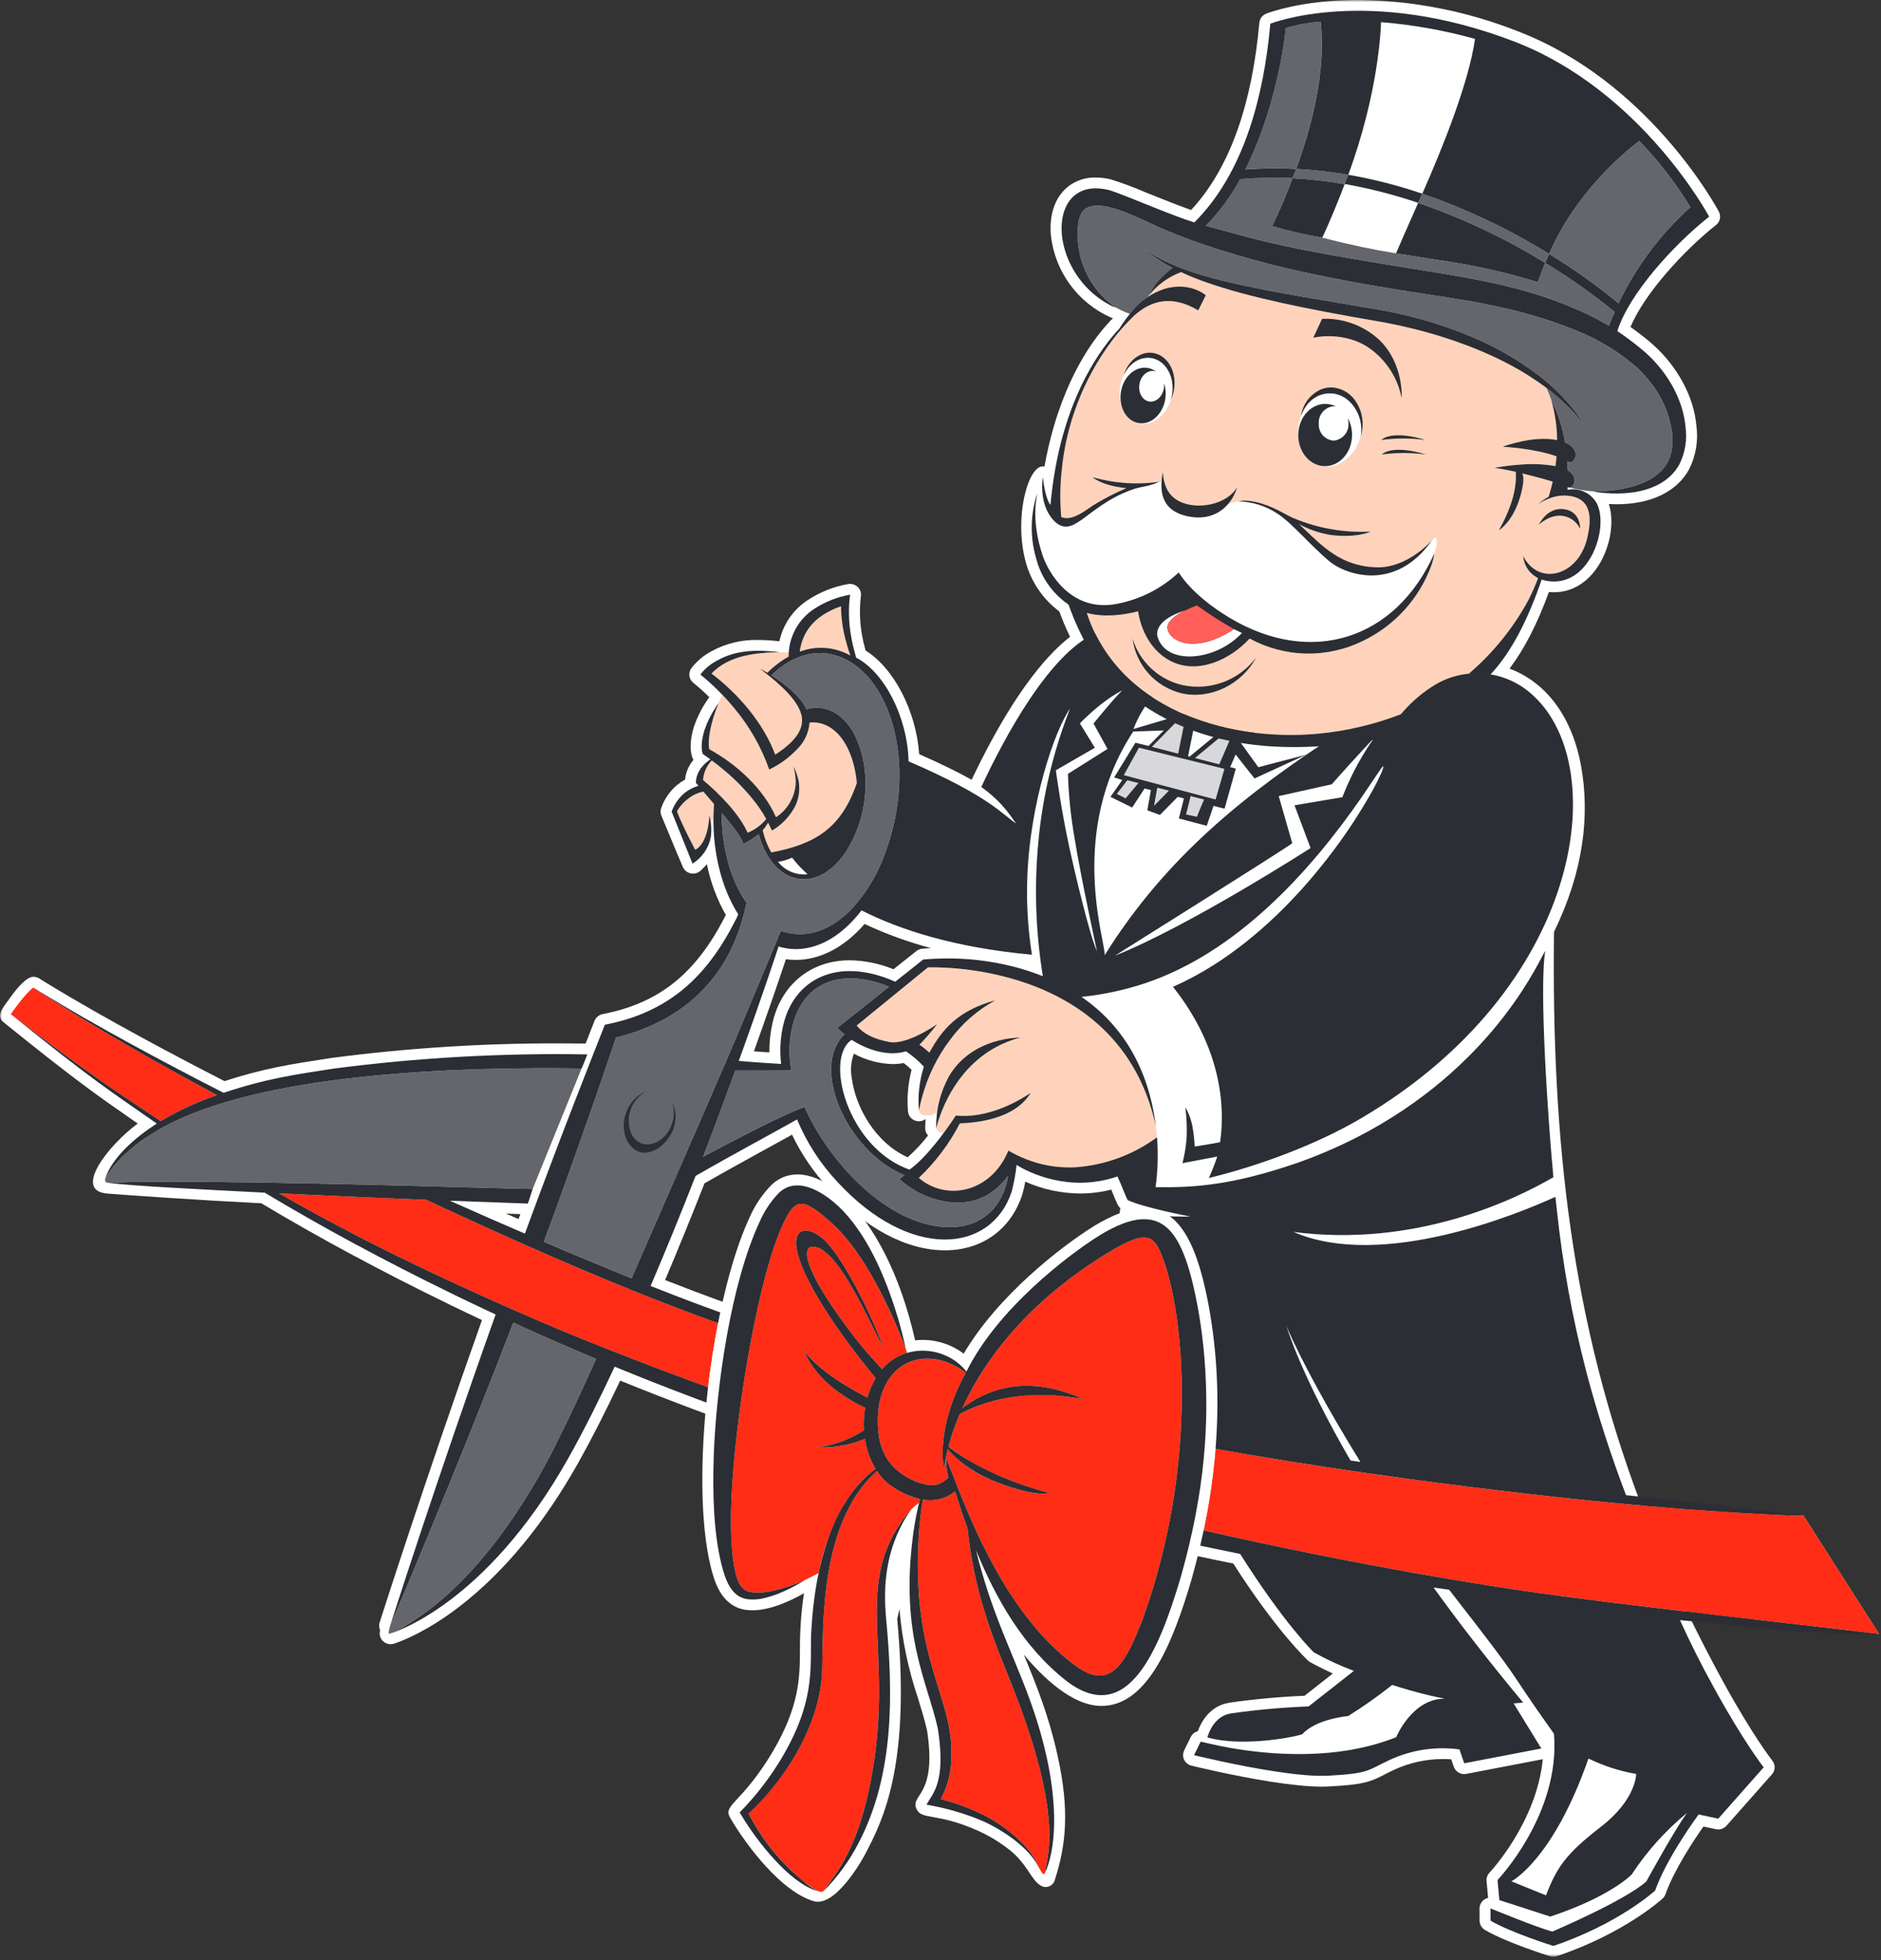 <?xml version="1.0" encoding="UTF-8"?>
<svg xmlns="http://www.w3.org/2000/svg" width="451" height="470" viewBox="0 0 451 470" fill="none">
  <rect x="0" y="0" width="451" height="470" fill="#333333" stroke="none"/>
  <mask id="mask0_1_288" style="mask-type:luminance" maskUnits="userSpaceOnUse" x="0" y="0" width="451" height="470">
    <path d="M0 469.162H450.957V0H0V469.162Z" fill="white"></path>
  </mask>
  <g mask="url(#mask0_1_288)">
    <path d="M2.584 239.005C4.271 236.665 6.434 234.205 7.995 234.205H8.009C8.504 234.205 8.989 234.343 9.409 234.605C9.417 234.608 9.425 234.612 9.432 234.618C9.432 234.618 9.432 234.618 9.44 234.618C9.74 234.806 10.04 234.994 10.34 235.179L11.048 235.619C25.518 244.494 43.674 254.019 53.831 259.213C63.178 256.162 69.975 255.122 78.5 253.813L79.677 253.635C97.676 251.284 115.81 250.125 133.962 250.165C136.062 250.165 138.23 250.182 140.409 250.205C140.516 249.94 140.622 249.672 140.721 249.417C141.436 247.607 142.045 246.056 142.548 244.764C142.711 244.354 142.975 243.991 143.316 243.71C143.656 243.428 144.061 243.237 144.495 243.153C158.058 240.512 166.863 233.453 173.941 219.553C173.972 219.49 174 219.432 174.027 219.379C171.877 215.589 170.346 211.481 169.492 207.208C169.073 207.689 168.627 208.147 168.157 208.58L168.102 208.631C167.852 208.895 167.552 209.105 167.218 209.249C166.885 209.393 166.525 209.467 166.162 209.467C166.062 209.467 165.962 209.46 165.854 209.45C165.39 209.397 164.949 209.222 164.574 208.943C164.2 208.664 163.906 208.291 163.722 207.862C163.579 207.516 163.49 207.311 163.379 207.062C163 206.192 162.367 204.736 158.579 195.562C158.45 195.253 158.384 194.921 158.384 194.585C158.384 194.25 158.45 193.918 158.579 193.609C159.338 191.52 160.628 189.665 162.323 188.228C162.923 187.737 163.567 187.302 164.246 186.928C164.425 185.178 165.134 183.524 166.279 182.189C166.127 181.963 166.012 181.713 165.94 181.45C165.72 180.691 165.084 178.506 166.361 174.31C167.116 172.06 168.175 169.923 169.509 167.96C169.762 167.567 169.95 167.295 170.057 167.144C168.855 165.949 167.591 164.818 166.272 163.754C165.762 163.361 165.419 162.791 165.311 162.156C165.202 161.522 165.336 160.87 165.686 160.33C167.02 158.553 168.738 157.101 170.711 156.08C174.103 154.249 177.916 153.339 181.769 153.442C183.474 153.453 185.176 153.558 186.869 153.757C187.747 149.709 190.18 146.169 193.645 143.899C196.604 141.946 199.935 140.626 203.429 140.022C203.555 140.005 203.682 139.996 203.809 139.996C204.164 139.996 204.515 140.066 204.843 140.204C205.17 140.341 205.467 140.543 205.715 140.796C206.004 141.092 206.217 141.453 206.335 141.85C206.454 142.246 206.474 142.665 206.395 143.071C206.034 146.157 206.135 149.28 206.695 152.336C206.884 153.442 207.134 154.537 207.444 155.616C207.478 155.74 207.509 155.861 207.544 155.982C214.357 160.224 219.644 170.452 220.394 180.824C225.74 183.167 229.806 185.201 232.964 186.96C242.229 167.492 250.291 157.596 256.558 152.679C255.599 150.697 254.741 148.668 253.985 146.6C250.02 143.636 247.171 139.419 245.901 134.634C243.091 124.114 246.428 111.819 250.018 111.819C250.043 111.817 250.068 111.817 250.093 111.819C250.207 111.819 250.32 111.828 250.432 111.845C253.844 92.93 261.302 82.236 265.826 77.359C266.141 76.972 266.491 76.617 266.874 76.298C266.689 76.259 266.509 76.201 266.336 76.124C262.448 74.391 259.079 71.673 256.561 68.24C254.044 64.807 252.465 60.777 251.98 56.548C251.47 51.181 253.157 46.733 256.614 44.348C258.414 43.136 260.544 42.51 262.714 42.556C263.934 42.565 265.15 42.716 266.335 43.006C269.195 43.908 272.006 44.96 274.755 46.158C275.901 46.617 277.102 47.101 278.318 47.581C280.936 48.621 283.469 49.615 285.59 50.344C285.871 50.041 286.148 49.736 286.422 49.427C294.984 39.666 300.207 24.87 301.949 5.452C301.993 4.975 302.168 4.52 302.456 4.137C302.744 3.754 303.132 3.459 303.578 3.284C303.914 3.15 311.978 -0.009 325.69 -0.009C338.798 0.133 351.769 2.683 363.955 7.514C395.155 19.476 411.447 49.468 412.122 50.737C412.405 51.267 412.493 51.879 412.369 52.467C412.245 53.054 411.917 53.579 411.444 53.949C403.679 60.101 394.268 70.423 390.938 78.392C392.971 79.845 395.155 81.57 396.311 82.611C402.256 87.931 406.15 95.198 406.736 102.049C407.231 105.643 406.619 109.302 404.983 112.539C402.016 117.939 395.825 120.907 387.546 120.907C386.946 120.907 386.346 120.883 385.735 120.853C387.094 124.965 386.18 130.947 383.346 135.478C380.714 139.687 376.905 142.003 372.616 142.003C372.339 142.003 372.059 141.993 371.775 141.973C371.641 141.963 371.511 141.953 371.375 141.94C368.548 149.684 365.475 155.64 361.936 160.308C370.8 163.647 376.961 171.929 379.089 183.67C381.189 195.287 379.784 208.737 372.597 223.432C371.974 274.111 376.943 317.213 393.549 360.956C405.12 361.95 421.003 363.156 432.393 363.38L450.552 391.797C450.552 391.797 429.939 389.488 404.497 386.407C407.201 392.019 410.112 397.673 413.231 403.368C420.202 416.077 424.901 422.095 424.946 422.155C425.319 422.624 425.514 423.211 425.497 423.81C425.48 424.409 425.252 424.983 424.853 425.431L413.953 437.746C413.703 438.027 413.396 438.251 413.052 438.404C412.709 438.558 412.337 438.637 411.961 438.636C411.771 438.636 411.582 438.616 411.396 438.576L408.425 437.938C406.316 440.938 401.399 448.28 399.342 454.138C399.204 454.538 398.967 454.897 398.654 455.182C398.284 455.525 389.404 463.582 373.291 469.021C373.015 469.115 372.726 469.162 372.435 469.162C372.164 469.162 371.894 469.121 371.635 469.041C371.21 468.907 361.193 465.755 356.042 462.741C355.655 462.516 355.333 462.195 355.109 461.808C354.884 461.422 354.763 460.983 354.759 460.536L354.742 457.585C354.744 456.991 354.95 456.415 355.324 455.954C355.698 455.492 356.218 455.172 356.799 455.047L356.425 450.997C356.393 450.632 356.44 450.265 356.562 449.92C356.684 449.575 356.879 449.26 357.133 448.997C357.257 448.866 368.433 436.964 369.906 421.797L351.579 425.318C351.412 425.351 351.242 425.367 351.072 425.366C350.524 425.369 349.989 425.201 349.541 424.886C349.093 424.57 348.754 424.124 348.572 423.607L347.956 421.825C347.435 421.784 346.785 421.758 346.039 421.758C342.026 421.75 338.058 422.607 334.406 424.272C333.421 424.725 332.634 425.131 331.942 425.487C328.465 427.273 326.842 427.91 318.502 428.337C318.002 428.364 317.475 428.377 316.925 428.377C310.081 428.377 299.618 426.431 292.041 424.799C288.02 423.933 285.741 423.359 285.641 423.335C285.265 423.242 284.915 423.068 284.615 422.823C284.315 422.579 284.073 422.271 283.906 421.922C283.741 421.577 283.656 421.199 283.658 420.816C283.66 420.434 283.748 420.057 283.916 419.713L285.5 416.467C285.666 416.129 285.903 415.831 286.195 415.593C286.487 415.354 286.827 415.182 287.191 415.087C287.937 413.02 289.991 409.002 294.769 408.246C300.742 407.393 306.753 406.84 312.781 406.588L319.575 401.254C316.183 399.7 314.243 398.596 314.133 398.535C313.961 398.438 313.802 398.32 313.657 398.186C313.346 397.901 306.084 391.14 295.707 374.886C246.148 364.904 192.797 348.98 148.699 331.025C145.127 338.588 141.824 345.059 138.635 350.748C130.435 365.348 120.886 376.914 110.242 385.137C102.719 390.947 96.851 393.29 94.678 394.029L94.64 394.043C94.06 394.27 93.419 394.288 92.829 394.091C92.238 393.895 91.734 393.498 91.406 392.969C91.218 392.661 91.097 392.316 91.052 391.958C91.007 391.6 91.039 391.236 91.146 390.891C90.87 390.312 90.824 389.649 91.019 389.038C91.125 388.705 101.56 355.918 115.561 316.508C114.209 315.87 112.389 315.008 110.622 314.162L110.331 314.021L107.795 312.806C107.714 312.766 107.635 312.723 107.559 312.675C91.495 304.864 76.395 296.737 62.659 288.507C46.221 287.671 30.844 286.58 25.711 286.174C17.46 285.519 25.824 274.734 33.018 269.384L31.44 268.29C23.368 262.675 18.025 258.967 0.969 245.197C-1.095 243.619 0.469 241.938 2.584 239.004M207.296 221.533C202.474 227.112 196.67 230.159 190.773 230.159C189.992 230.159 189.212 230.102 188.439 229.988C186.775 234.969 184.288 242.23 181.019 251.363C180.934 251.598 180.848 251.836 180.762 252.077C182.069 252.177 183.37 252.262 184.469 252.332C184.447 249.988 184.691 247.649 185.198 245.361C187.292 236.036 194.404 230.246 203.761 230.243C207.353 230.299 210.903 231.03 214.225 232.397L219.714 228.033C220.126 227.707 220.625 227.51 221.148 227.466C221.829 227.409 222.51 227.361 223.191 227.322C217.731 225.866 212.41 223.931 207.291 221.538M221.914 268.316C221.456 268.657 220.901 268.842 220.33 268.843C220.199 268.844 220.067 268.835 219.937 268.816C219.329 268.732 218.77 268.436 218.359 267.98C217.948 267.524 217.712 266.937 217.692 266.323L217.685 266.245C217.436 262.97 217.735 259.677 218.568 256.501C217.973 255.921 217.341 255.38 216.675 254.883C215.798 255.05 214.906 255.133 214.013 255.131C210.767 255.044 207.588 254.191 204.735 252.641C204.056 254.455 203.872 256.418 204.202 258.327C205.067 265.443 209.921 274.046 217.635 277.483C219.42 275.892 221.053 274.139 222.515 272.246C222.075 271.778 221.829 271.16 221.828 270.518C221.835 269.77 221.869 269.035 221.916 268.318M166.344 309.568C197.994 321.534 233.333 331.087 277.232 339.526C271.032 322.578 267.067 300.448 268.577 289.931C268.587 289.847 268.604 289.767 268.622 289.687C268.367 289.465 268.158 289.196 268.006 288.895C267.606 288.106 267.215 287.136 266.806 286.109C266.686 285.817 266.567 285.518 266.447 285.223C264.01 285.848 261.505 286.164 258.989 286.163C254.451 286.133 249.969 285.165 245.823 283.32C245.65 284.376 245.408 285.42 245.098 286.445C242.367 294.8 235.437 299.784 226.566 299.784C217.377 299.784 207.497 294.541 198.745 285.014C195.159 281.167 192.175 276.8 189.895 272.061C187.972 273.132 185.922 274.261 183.795 275.424C179.431 277.824 174.503 280.524 168.911 283.724C165.8 291.659 162.627 299.443 159.465 306.908C162.373 308.046 165.389 309.208 166.351 309.567M122.267 291.397L124.334 292.29C124.485 291.89 124.628 291.49 124.775 291.102L121.284 290.975L122.267 291.397Z" fill="white"></path>
    <path d="M286.995 195.833C287.265 195.202 287.006 195.625 288.695 191.701C287.638 191.436 286.525 191.154 285.471 190.888L285.085 192.469L284.385 195.269L286.995 195.833Z" fill="#D8D8DA"></path>
    <path d="M280.269 189.574L277.483 188.874L276.713 193.197C276.84 193.061 280.501 189.339 280.269 189.574Z" fill="#D8D8DA"></path>
    <path d="M267.785 190.356L269.893 191.407L272.956 187.748C271.803 187.456 270.835 187.211 270.304 187.08L267.785 190.356Z" fill="#D8D8DA"></path>
  </g>
  <path d="M273.091 179.275L269.46 185.851L291.46 191.688L293.572 184.347L273.091 179.275Z" fill="#D8D8DA"></path>
  <path d="M292.344 183.253L286.534 181.746L292.201 177.046C293.055 177.263 293.91 177.459 294.767 177.634L292.344 183.253Z" fill="#D8D8DA"></path>
  <path d="M282.49 180.696L276.199 179.061L281.754 173.405C282.428 173.717 283.102 173.999 283.78 174.282L282.49 180.696Z" fill="#D8D8DA"></path>
  <path d="M179.255 199.651C177.263 195.151 172.4 190.199 168.571 187.02C168.69 185.255 169.428 183.588 170.655 182.314C172.055 183.351 172.661 183.865 173.082 184.214C175.756 186.373 178.199 188.803 180.374 191.464C181.644 192.989 182.763 194.634 183.715 196.375C182.527 197.824 180.993 198.95 179.255 199.651Z" fill="#FFD3BB"></path>
  <path d="M201.638 145.346C201.673 147.932 202.008 150.505 202.638 153.013C203.014 154.53 203.432 155.899 203.856 157.152C202.027 156.123 199.994 155.508 197.902 155.35C195.809 155.191 193.707 155.493 191.744 156.235C192.35 151.888 194.757 147.79 201.638 145.346Z" fill="#FFD3BB"></path>
  <path d="M183.99 161.308C183.446 160.986 182.782 160.608 182.21 160.317C184.722 162.317 190.793 166.782 192.067 171.139C192.874 173.881 191.526 176.171 189.476 178.185C188.362 179.216 187.153 180.14 185.865 180.944C183.087 173.418 177.05 166.399 170.595 161.499C174.777 157.126 181.095 156.488 186.971 156.377C186.91 156.377 186.848 156.367 186.786 156.36C187.679 156.374 188.486 156.397 189.168 156.427C189.138 156.763 189.096 157.085 189.083 157.437C187.215 158.487 185.502 159.79 183.99 161.308Z" fill="#FFD3BB"></path>
  <path d="M184.436 184.511C186.926 183.321 189.176 181.682 191.072 179.677C192.84 177.986 193.918 175.7 194.1 173.26C195.364 173.112 196.645 173.295 197.817 173.793C202.81 175.884 204.997 182.456 205.432 187.743C201.732 198.559 195.497 202.392 184.939 204.383C183.974 202.725 183.277 200.925 182.872 199.049C183.381 198.502 183.812 197.888 184.153 197.223C184.28 197.471 184.853 198.67 185.08 199.15C187.472 197.762 189.414 195.716 190.675 193.255C191.44 191.63 191.756 189.829 191.589 188.04C191.528 187.391 191.397 186.751 191.199 186.13C190.96 185.288 190.624 184.476 190.199 183.711C190.451 184.529 190.622 185.37 190.709 186.222C190.791 186.828 190.813 187.441 190.774 188.051C190.641 189.639 190.146 191.175 189.327 192.542C188.509 193.91 187.389 195.072 186.053 195.94C183.032 189.046 176.553 183.182 170.041 179.628C169.501 176.117 171.311 170.947 172.304 168.544L172.315 168.524C172.311 168.53 172.306 168.536 172.301 168.541C172.287 168.561 172.233 168.635 172.158 168.741C172.524 167.962 172.883 167.247 173.208 166.6C174.108 167.536 175.053 168.583 176.001 169.725C179.678 174.107 182.535 179.116 184.436 184.511Z" fill="#FFD3BB"></path>
  <path d="M166.683 203.734C166.683 203.734 163.726 198.226 162.299 194.557C162.986 193.324 163.939 192.259 165.088 191.439C166.123 190.606 167.35 190.044 168.657 189.804C168.678 189.827 170.735 192.234 171.196 192.774C171.107 193.974 171.069 195.154 171.062 196.315C170.783 196.548 170.562 196.842 170.415 197.174C170.334 196.602 170.225 196.035 170.087 195.474C169.687 202.717 166.681 203.731 166.681 203.731" fill="#FFD3BB"></path>
  <path d="M249.356 279.026C246.702 278.326 244.156 277.267 241.789 275.878C237.641 285.938 226.943 288.129 220.311 282.43C224.301 278.655 227.628 274.235 230.15 269.356C233.85 269.208 243.223 268.49 247.139 262.056C243.884 264.217 236.824 268.222 229.182 267.497C228.398 268.689 227.451 270.068 226.406 271.485C226.217 271.554 226.017 271.584 225.816 271.573C225.616 271.563 225.419 271.512 225.239 271.425C225.058 271.337 224.897 271.214 224.765 271.063C224.632 270.912 224.532 270.736 224.469 270.545C224.547 270.414 228.1 253.124 244.633 248.774C244.5 248.831 233.172 248.542 227.552 258.014C226.029 260.682 225.069 263.634 224.732 266.688C223.202 267.917 220.444 267.752 220.332 266.262C220.982 262.926 222.022 259.678 223.432 256.585C223.544 256.344 223.661 256.108 223.778 255.874C223.798 255.83 223.819 255.786 223.84 255.743C224.952 253.468 226.283 251.306 227.813 249.289C230.693 245.382 234.394 242.154 238.656 239.831C229.696 242.272 225.883 246.807 222.844 252.371C222.096 251.687 221.3 251.057 220.462 250.485C221.967 248.913 223.387 247.262 224.716 245.54C224.716 245.54 217.491 250.649 213.216 249.83C209.39 249.095 206.905 247.793 205.41 245.876C206.01 245.386 216.454 236.863 216.927 236.476L222.492 231.934C222.626 231.991 268.029 229.762 277.075 269.676C277.239 270.689 277.331 271.712 277.349 272.738C271.663 276.907 264.914 279.383 257.881 279.879C255.012 280.03 252.138 279.742 249.356 279.026Z" fill="#FFD3BB"></path>
  <path d="M393.036 33.786C397.696 38.614 401.811 43.941 405.306 49.669C398.104 56.149 392.251 63.987 388.084 72.733C382.817 68.392 377.247 64.431 371.417 60.88C377.683 46.333 389.131 36.753 393.036 33.786Z" fill="#64666B"></path>
  <path d="M340.886 46.719C340.937 46.605 340.986 46.504 341.013 46.437C351.654 50.102 361.85 54.947 371.413 60.881C371.252 61.254 370.619 62.66 370.465 63.039C360.883 57.127 350.674 52.297 340.027 48.636L340.886 46.719Z" fill="#64666B"></path>
  <path d="M297.324 42.93C301.493 42.596 305.678 42.517 309.857 42.694C310 42.311 310.617 40.885 310.757 40.482C314.951 40.699 319.129 41.171 323.266 41.895C323.122 42.284 322.503 43.715 322.355 44.107L322.417 44.118L322.399 44.155C318.265 43.43 314.091 42.959 309.899 42.745C308.461 46.648 306.828 50.476 305.005 54.215C308.953 55.377 312.967 56.303 317.025 56.988C323.907 58.743 329.205 59.858 334.708 60.737C338.736 61.388 339.547 61.516 345.132 62.399C353.108 63.525 360.984 65.277 368.685 67.639C369.318 65.939 370.14 63.846 370.465 63.039C376.288 66.557 381.856 70.483 387.125 74.787C386.643 75.861 386.16 77.019 385.743 78.11C383.7 76.891 381.592 75.785 379.428 74.797C365.618 68.456 351.764 66.519 336.955 64.15C307.273 59.306 304.08 58.218 289.107 54.11C292.358 50.788 295.124 47.024 297.324 42.93Z" fill="#64666B"></path>
  <path d="M271.426 74.628C271.245 74.839 271.07 75.047 270.899 75.256C269.538 74.794 268.236 74.172 267.021 73.403C264.69 71.663 262.737 69.468 261.279 66.952C259.821 64.435 258.888 61.649 258.537 58.762C258.271 57.064 258.263 55.336 258.514 53.636C258.897 51.109 259.714 50.122 261.201 49.598C264.465 48.44 270.112 50.843 275.501 53.398C286.658 58.708 301.801 62.974 313.855 65.545C321 67.066 328.424 68.398 336.039 69.62C339.844 70.208 343.599 70.789 347.302 71.363L352.716 72.249C354.509 72.541 356.251 72.957 358 73.296C364.658 74.637 371.184 76.57 377.498 79.072C383.029 81.227 388.145 84.326 392.615 88.232C393.663 89.242 394.643 90.321 395.548 91.461C398.225 94.718 400.016 98.61 400.748 102.761C401.285 105.23 401.088 107.802 400.183 110.161C396.572 118.375 382.315 117.767 382.031 117.807L382.093 117.824C380.133 117.674 378.188 117.363 376.278 116.895C377.469 116.872 378.527 114.283 375.908 112.763C375.885 112.038 375.846 111.314 375.792 110.591C375.898 110.651 376.018 110.709 376.117 110.769C377.267 111.501 379.587 108.01 375.371 106.157C375.33 106.137 375.286 106.127 375.244 106.11C374.679 102.565 373.565 99.129 371.944 95.926C371.951 95.943 371.951 95.959 371.958 95.977C371.53 94.796 371.116 93.795 370.764 93.013C373.063 94.732 375.204 96.652 377.164 98.75C378.202 99.832 379.136 101.01 379.953 102.267C379.271 100.921 378.451 99.65 377.506 98.474C374.925 95.193 371.927 92.264 368.588 89.76C363.599 86.006 358.147 82.909 352.368 80.546C345.279 77.609 337.881 75.483 330.314 74.208C317.774 72.059 306.182 70.24 296.864 68.166C294.345 67.609 291.984 67.032 289.824 66.421C285.228 65.182 279.178 63.017 275.288 60.272C274.644 59.836 274.306 59.604 274.306 59.604C274.306 59.604 274.621 59.866 275.217 60.369C277.044 61.855 279.021 63.145 281.117 64.219C280.329 64.821 279.576 65.468 278.861 66.156C277.439 67.488 276.285 69.08 275.461 70.846C275.466 70.841 275.471 70.835 275.475 70.829C275.393 70.95 275.317 71.064 275.246 71.171C273.832 72.157 272.548 73.319 271.426 74.628Z" fill="#64666B"></path>
  <path d="M298.559 40.632C305.753 26.387 308.029 9.997 308.238 6.744C310.968 5.919 313.781 5.4 316.626 5.196C317.992 17.186 314.326 30.796 310.76 40.481C306.694 40.27 302.619 40.321 298.559 40.632Z" fill="#64666B"></path>
  <path d="M288.558 366.926C289.928 360.48 290.885 353.954 291.423 347.386C306.7 350.086 322.023 352.475 336.984 354.506C355.643 357.037 377.104 359.578 394.839 361.092C416.314 362.928 432.403 363.479 432.403 363.479L431.695 363.371C432.13 363.385 432.4 363.388 432.4 363.388L450.558 391.805L450.258 391.788C442.03 390.588 387.977 384.874 363.381 381.141C339.866 377.574 314.52 372.803 288.558 366.926Z" fill="#FF2D16"></path>
  <path d="M159.061 328.643C151.942 325.954 146.806 323.907 144.222 322.903C138.444 320.615 132.763 318.292 124.084 314.48C98.458 303.228 82.058 294.78 66.924 286.133C77.53 286.657 89.573 287.18 102.215 287.674C135.084 303.047 156.015 311.439 172.182 317.274C171.21 322.231 170.406 327.404 169.79 332.613C166.186 331.311 162.61 329.99 159.061 328.649" fill="#FF2D16"></path>
  <path d="M38.519 268.798C26.962 261.041 22.578 258.435 2.595 243.156C2.595 243.156 2.625 243.183 2.676 243.223C2.611 243.172 2.56 243.129 2.618 243.179C2.609 243.172 2.6 243.165 2.591 243.159C2.591 243.159 5.991 238.181 8.002 236.792C8.485 237.084 22.287 246.617 52.017 262.567C47.317 264.18 42.794 266.268 38.517 268.797" fill="#FF2D16"></path>
  <path d="M316.026 175.925C293.572 177.993 267.843 169.53 260.577 146.944C264.386 148.038 269.133 147.558 272.884 146.558C273.23 149.358 275.061 155.528 280.519 158.414C287.093 161.895 294.972 158.176 299.619 153.103C303.797 155.38 308.463 156.614 313.22 156.7C317.978 156.786 322.685 155.721 326.943 153.597C334.445 149.941 340.246 143.531 343.138 135.703C343.493 134.738 343.75 133.739 343.905 132.722C344.705 130.228 344.445 129.204 344.264 129.003C344.13 128.856 343.908 128.993 343.292 129.621C343.323 129.577 343.351 129.54 343.381 129.5C343.381 129.5 337.526 136.287 329.928 136.025C321.471 135.733 317.047 130.943 312.255 126.401C311.992 126.146 311.711 125.901 311.43 125.662C313.825 126.953 316.418 127.837 319.103 128.277C325.503 129.056 328.665 127.445 328.665 127.445C322.269 127.788 315.879 126.665 309.983 124.162C309.477 123.957 307.245 122.756 306.574 122.409C302.765 120.442 298.959 119.653 296.974 120.204H297.032C296.15 120.317 295.284 120.533 294.452 120.848C295.465 119.651 296.214 118.254 296.652 116.748C294.652 120.289 289.229 121.88 284.992 120.957C280.755 120.034 279.085 117.285 278.808 113.244C278.666 113.964 278.568 114.691 278.514 115.423C278.234 115.436 277.956 115.481 277.686 115.557C272.411 116.236 267.053 115.844 261.933 114.405C261.933 114.405 264.003 116.429 270.081 117.043C267.282 118.226 264.578 119.623 261.994 121.222C259.92 122.655 256.957 124.962 254.54 124.001L254.458 123.968C254.124 120.355 254.147 116.718 254.527 113.109C254.585 112.447 254.661 111.793 254.739 111.138C256.155 99.746 260.71 88.972 267.895 80.019C269.156 78.504 270.498 77.058 271.916 75.689C272.135 75.489 272.361 75.3 272.59 75.108C275.92 72.393 280.718 70.476 287.296 74.416L289.107 70.788C289.107 70.788 285.407 67.478 279.274 69.23C277.834 69.656 276.471 70.311 275.239 71.17C275.314 71.059 275.39 70.945 275.469 70.827C277.487 68.301 280.155 66.371 283.186 65.245C285.205 66.191 287.275 67.023 289.386 67.739C299.455 71.311 313.925 74.217 329.804 76.939C345.574 79.604 359.158 85.052 367.755 90.879C368.829 91.591 369.829 92.303 370.755 93.004C371.104 93.786 371.522 94.783 371.949 95.967C372.845 99.073 373.312 102.287 373.339 105.52C367.607 104.311 360.289 107.111 360.289 107.111C360.289 107.111 367.825 107.48 373.194 109.403C373.129 110.188 373.051 110.974 372.944 111.749C370.215 111.275 367.436 111.152 364.676 111.383C363.376 111.467 362.17 111.595 361.168 111.726C359.446 111.948 358.314 112.166 358.314 112.166C358.314 112.166 360.555 112.461 363.434 113.113C363.626 116.452 362.866 120.783 359.634 126.657C359.542 126.821 359.47 126.983 359.374 127.15C359.533 127.049 359.686 126.94 359.832 126.821C360.941 125.935 363.792 123.132 365.024 116.892C365.383 115.062 365.263 114.052 364.973 113.492C365.308 113.58 365.729 113.687 366.198 113.808C367.865 114.23 370.222 114.845 372.28 115.472C372.225 115.731 372.171 115.993 372.109 116.251C371.92 117.073 371.565 118.228 371.309 119.11C370.42 119.596 369.586 120.175 368.821 120.839C369.582 120.356 370.385 119.942 371.221 119.603C372.651 118.995 374.203 118.731 375.753 118.831C381.386 119.311 381.844 123.681 380.553 129.058C378.912 135.949 373.159 139.036 368.696 136.949C367.151 136.151 365.92 134.854 365.202 133.27L365.212 133.29C365.281 134.317 365.597 135.313 366.132 136.192C366.668 137.072 367.408 137.809 368.289 138.342C368.453 138.442 368.589 138.547 368.779 138.635C368.102 140.424 367.329 142.176 366.462 143.881C362.823 150.585 357.984 156.565 352.186 161.522L354.257 161.737C353.046 162.777 351.763 163.729 350.417 164.587C345.645 167.727 340.654 170.522 335.482 172.949L336.313 171.089C329.809 173.639 322.98 175.267 316.025 175.923M276.586 85.254C273.153 84.616 269.607 87.754 268.67 92.269C267.733 96.784 269.758 100.963 273.187 101.601C276.616 102.239 280.166 99.093 281.103 94.582C282.04 90.071 280.015 85.892 276.586 85.254ZM320.795 93.605C316.678 92.89 312.495 96.381 311.452 101.405C310.409 106.429 312.913 111.086 317.034 111.805C321.155 112.524 325.34 109.029 326.381 104.005C327.422 98.981 324.92 94.321 320.795 93.605Z" fill="#FFD3BB"></path>
  <path d="M178.985 216.408C178.927 216.277 173.185 209.466 173.017 195.043C173.017 194.992 173.017 194.943 173.017 194.899C177.317 199.833 177.867 201.454 178.266 202.323C179.575 201.701 180.802 200.918 181.918 199.994C185.121 211.954 195.556 214.817 202.671 204.465C205.95 199.407 207.636 193.481 207.51 187.454C207.51 183.457 206.578 179.514 204.789 175.94C202.37 171.513 198.321 168.663 193.358 170.056C192.01 166.956 187.858 163.732 184.97 161.91C192.404 154.737 200.27 155.499 205.915 160.154C214.957 167.62 219.054 185.978 212.264 204.448C210.603 209.184 208.05 213.558 204.744 217.334C195.812 227.132 187.7 223.178 187.2 223.232C171.39 260.943 180.9 238.897 151.435 306.509C144.227 303.602 137.212 300.645 130.394 297.721C136.681 280.754 142.636 263.843 147.694 248.762C161.027 245.544 174.966 236.722 178.985 216.408Z" fill="#64666B"></path>
  <path d="M189.683 256.645L189.71 256.636C189.662 256.619 189.632 256.609 189.71 256.636C188.304 248.553 190.398 238.91 197.999 235.69C202.787 233.659 208.386 234.59 213.171 236.563C199.193 247.676 205.36 242.772 200.76 246.43C201.313 246.989 201.9 247.513 202.519 247.998C201.942 248.487 201.452 249.069 201.068 249.72C200.001 251.442 199.399 253.412 199.32 255.436C198.954 261.377 201.849 268.9 207.342 274.871C209.975 277.84 213.223 280.201 216.86 281.789L215.645 282.661C217.845 284.705 220.451 286.262 223.294 287.23C231.166 289.892 237.357 287.73 241.694 281.956C240.36 289.788 235.207 293.97 228.478 294.208C214.194 294.796 199.296 279.829 192.897 265.416C187.629 267.236 173.471 274.736 168.553 277.368C171.431 269.9 174.018 262.931 176.305 256.668C180.063 256.688 189.683 256.648 189.683 256.648" fill="#64666B"></path>
  <path d="M37.063 271.459C60.796 256.902 111.496 255.79 139.442 256.18C139.442 256.237 127.713 285.08 127.713 285.08C127.713 285.08 117.713 284.859 109.713 284.624C83.628 283.859 37.477 282.815 26.087 283.613C26.204 283.63 26.354 283.643 26.477 283.661C25.477 283.62 24.992 283.423 25.259 282.617C26.775 279.677 30.612 275.303 37.059 271.46" fill="#64666B"></path>
  <path d="M123.068 317.132C123.068 317.132 123.068 317.132 123.068 317.125C129.488 320.062 136.104 322.962 142.917 325.825C139.468 333.52 136.077 340.855 132.644 347.581C124.55 363.421 112.193 381.132 96.893 389.992C96.387 390.28 95.914 390.549 95.521 390.76C94.751 391.16 94.231 391.401 93.94 391.526C93.749 391.606 93.554 391.675 93.355 391.734C93.026 391.828 93.228 390.72 93.68 389.391C93.591 389.663 93.546 389.807 93.546 389.807C93.598 389.673 108.493 355.077 123.068 317.132Z" fill="#64666B"></path>
  <path d="M25.224 282.604C26.867 277.465 32.62 272.575 37.591 269.396C26.246 261.447 22.581 259.296 2.591 243.16L2.619 243.18C2.557 243.129 2.612 243.173 2.674 243.224C2.626 243.183 2.591 243.157 2.591 243.157C22.579 258.436 26.963 261.042 38.521 268.799C42.795 266.269 47.317 264.181 52.015 262.569C22.291 246.616 8.482 237.085 8.003 236.793L8.065 236.833L8.39 237.033C8.267 236.956 8.14 236.879 8.02 236.801C8.013 236.798 8.007 236.794 8.003 236.788L8.014 236.798C8.555 237.137 9.099 237.469 9.64 237.805C22.891 245.937 39.691 254.925 53.616 262.025C63.736 258.625 70.793 257.625 80.092 256.201C100.218 253.582 120.509 252.448 140.801 252.808C140.801 252.939 139.442 256.308 139.442 256.178C111.495 255.792 60.796 256.903 37.062 271.461C30.468 275.391 26.591 279.882 25.142 282.826C25.142 282.819 25.142 282.816 25.142 282.809C25.162 282.745 25.196 282.668 25.22 282.601" fill="#2B2E34"></path>
  <path d="M154.896 261.705C154.134 262.084 153.452 262.606 152.888 263.243C151.881 264.338 151.195 265.688 150.904 267.147C150.612 268.605 150.728 270.116 151.237 271.513C153.651 277.205 161.392 273.805 161.563 266.948C161.598 266.021 161.45 265.095 161.128 264.225C165.074 271.761 154.369 281.325 150.328 273.382C148.213 269.221 150.622 263.199 154.896 261.705Z" fill="#2B2E34"></path>
  <path d="M227.556 258.007C233.176 248.534 244.504 248.823 244.637 248.766C228.1 253.115 224.547 270.406 224.469 270.538C224.377 266.162 225.442 261.84 227.556 258.007Z" fill="#2B2E34"></path>
  <path d="M109.713 284.622C117.713 284.857 127.713 285.078 127.713 285.078L126.573 288.578C126.573 288.578 113.883 288.122 107.86 287.89C111.179 289.377 114.557 290.873 117.994 292.378C122.676 294.402 123.771 294.878 125.855 295.771C135.394 269.833 142.051 253.304 145.018 245.702C160.313 242.721 169.379 234.327 176.305 220.719C176.568 220.233 176.802 219.732 177.005 219.219C173.08 213.103 170.4 203.698 171.197 192.779L168.658 189.808C167.351 190.048 166.124 190.61 165.089 191.443C163.94 192.262 162.988 193.328 162.304 194.562C163.728 198.23 166.684 203.739 166.684 203.739C166.684 203.739 169.692 202.725 170.084 195.482C170.531 197.151 170.653 198.889 170.444 200.604C170.204 201.93 169.688 203.19 168.93 204.305C168.172 205.419 167.189 206.361 166.044 207.072L161.032 194.6C161.641 192.903 162.677 191.392 164.038 190.21C165.044 189.381 166.208 188.767 167.46 188.404C167.347 188.273 167.224 188.126 167.114 188.004L166.843 187.689C166.898 186.789 166.987 184.36 170.32 182.067C169.204 181.254 168.72 180.935 168.496 180.781C168.376 180.344 167.796 178.706 168.903 175.061C169.595 173.041 170.552 171.122 171.75 169.355C172.068 168.855 172.267 168.589 172.301 168.542C172.305 168.537 172.308 168.531 172.311 168.525C172.31 168.533 172.307 168.541 172.304 168.548C171.304 170.948 169.497 176.12 170.038 179.628C176.558 183.186 183.029 189.046 186.055 195.941C187.392 195.073 188.512 193.911 189.329 192.544C190.147 191.176 190.641 189.639 190.772 188.051C190.814 187.439 190.793 186.825 190.71 186.218C190.621 185.366 190.449 184.525 190.197 183.707C190.622 184.473 190.958 185.285 191.197 186.127C191.398 186.747 191.531 187.387 191.591 188.036C191.758 189.826 191.443 191.629 190.677 193.256C189.415 195.716 187.474 197.761 185.084 199.15C184.855 198.667 184.284 197.468 184.154 197.22C183.814 197.885 183.383 198.5 182.874 199.047C183.28 200.923 183.977 202.724 184.941 204.384C195.499 202.393 201.735 198.557 205.434 187.742C204.996 182.455 202.813 175.886 197.819 173.792C196.647 173.297 195.367 173.113 194.103 173.259C193.919 175.7 192.839 177.987 191.071 179.68C189.175 181.685 186.926 183.322 184.435 184.51C182.535 179.116 179.677 174.11 175.999 169.731C173.578 166.805 170.874 164.125 167.926 161.731C169.027 160.308 170.429 159.147 172.032 158.331C176.782 155.669 181.875 155.8 186.974 156.374C181.094 156.485 174.774 157.122 170.594 161.493C177.052 166.393 183.085 173.412 185.865 180.941C187.153 180.136 188.362 179.211 189.476 178.179C191.526 176.165 192.876 173.879 192.07 171.133C190.793 166.779 184.722 162.315 182.214 160.311C182.782 160.603 183.446 160.979 183.99 161.301C185.505 159.784 187.221 158.482 189.09 157.431C189.067 155.167 189.615 152.933 190.682 150.936C191.75 148.939 193.303 147.243 195.199 146.005C197.81 144.289 200.745 143.125 203.823 142.585C203.385 145.958 203.477 149.378 204.097 152.722C204.397 154.653 204.891 156.129 205.267 157.673C212.037 161.19 217.585 171.912 217.848 182.548C237.537 191 240.497 195.495 243.663 197.448C242.743 196.495 241.09 192.896 235.285 188.684C240.985 176.476 251.579 156.864 262.568 151.852C265.654 158.087 270.377 163.366 276.23 167.125C274.341 169.429 272.831 172.019 271.757 174.798L283.845 171.214C289.226 173.49 294.902 174.994 300.704 175.681C299.02 176.574 297.572 177.027 296.504 176.735L301.71 183.952L313.161 180.964L300.797 186.651L296.262 180.908L294.962 183.932L296.31 184.281L293.61 193.891L290.954 193.22L289.343 197.996L282.652 196.237C282.687 196.103 283.942 191.111 283.864 191.43L282.385 191.057L278.111 195.397L275.092 194.283L275.948 189.433L274.432 189.051L271.461 193.616L266.252 191.062L269.092 187.007L267.134 186.413L272.24 178.079L275.385 178.855L279.04 175.139L271.709 175.394C255.925 199.474 264.981 225.327 264.871 229.013C279.625 205.385 298.893 190.026 321.812 175.25C324.663 174.843 328.643 175.669 331.412 174.897C325.238 181.245 319.324 188.045 319.324 188.045L306.593 190.881L309.841 202.181C307.702 203.802 267.315 229.145 267.315 229.145C285.139 222.056 314.232 203.336 314.232 203.336L310.375 193.082L321.853 191.149C324.429 184.482 328.077 178.281 332.653 172.791C333.598 172.479 334.535 172.147 335.466 171.774C337.676 169.003 340.32 166.608 343.296 164.682C347.017 162.223 351.463 161.102 355.906 161.503C360.348 161.904 364.521 163.804 367.741 166.891C386.465 184.312 379.456 236.843 326.352 268.126C315.698 274.41 301.803 279.545 289.836 282.448C290.601 280.773 291.275 279.057 291.855 277.309L283.511 278.89C284.059 276.787 284.4 274.635 284.531 272.466C284.608 270.134 284.496 267.8 284.196 265.487C285.105 267.044 285.713 268.759 285.986 270.542C286.342 272.7 286.465 274.906 286.465 274.906C286.465 274.906 290.325 274.299 292.537 273.866C293.827 265.119 292.725 251.066 281.246 236.614C284.665 235.09 287.966 233.315 291.123 231.304C301.537 224.654 310.631 215.665 318.28 205.814C322.3 200.667 325.917 195.218 329.098 189.514C331.018 185.999 331.877 183.847 331.647 183.754C331.401 183.654 329.69 186.476 326.517 191.085C313.759 209.553 296.257 228.437 274.651 235.718C269.674 237.379 264.529 238.485 259.309 239.018C269.138 245.788 275.357 256.103 277.129 269.943C268.232 229.751 222.62 231.994 222.49 231.936L216.925 236.481C216.453 236.864 206.007 245.386 205.409 245.881C206.909 247.798 209.392 249.1 213.215 249.836C217.49 250.655 224.715 245.546 224.715 245.546C223.385 247.268 221.964 248.919 220.458 250.49C221.296 251.062 222.092 251.693 222.84 252.377C225.88 246.811 229.692 242.277 238.652 239.84C234.393 242.159 230.693 245.383 227.814 249.286C226.282 251.304 224.951 253.467 223.84 255.744C223.82 255.784 223.798 255.828 223.778 255.872C223.662 256.11 223.546 256.342 223.432 256.583C222.021 259.672 220.98 262.917 220.332 266.251C220.024 262.707 220.427 259.137 221.516 255.751C220.235 254.354 218.788 253.119 217.207 252.072C212.973 253.395 207.901 251.709 204.207 249.327C197.557 253.627 203.129 275.166 218.065 280.439C221.98 277.676 226.518 271.534 229.173 267.486C236.815 268.211 243.873 264.206 247.13 262.044C243.211 268.482 233.841 269.204 230.141 269.344C227.618 274.225 224.291 278.646 220.299 282.421C226.931 288.121 237.63 285.928 241.778 275.872C244.145 277.26 246.691 278.318 249.344 279.017C252.127 279.733 255.003 280.021 257.873 279.87C264.938 279.374 271.717 276.879 277.418 272.677C277.721 276.668 277.604 280.68 277.069 284.647C286.21 284.757 295.259 284.261 311.069 278.816C316.998 276.732 322.746 274.167 328.256 271.146C359.341 254.014 369.386 229.37 370.505 228C368.992 236.7 371.176 268.89 372.455 282.259C362.92 287.797 339.193 299.159 310.134 295.373C331.458 304.657 364.539 290.801 372.934 286.965C373.058 288.109 373.181 289.251 373.314 290.398C374.673 303.14 376.961 315.766 380.162 328.174C380.268 328.587 380.371 328.996 380.477 329.413C383.099 339.261 386.231 348.965 389.861 358.488C423.348 361.979 432.394 363.473 432.394 363.473C432.394 363.473 416.309 362.919 394.833 361.083C377.098 359.57 355.633 357.032 336.978 354.497C287.159 347.74 233.432 337.151 190.34 323.522C171.34 317.201 148.711 309.422 102.214 287.677C89.572 287.177 77.529 286.656 66.923 286.133C82.056 294.78 98.456 303.225 124.083 314.48C132.762 318.289 138.443 320.612 144.224 322.901C146.804 323.901 151.945 325.953 159.06 328.641C224.837 353.541 300.615 371.619 363.385 381.141C388.837 385.001 445.843 390.996 450.956 391.896C430.576 391.819 410.35 389.137 402.797 388.449C405.655 394.709 407.807 398.928 410.918 404.601C418.106 417.701 422.869 423.744 422.869 423.744L411.976 436.059L407.276 435.042C407.276 435.042 399.648 445.316 396.848 453.292C396.848 453.292 388.196 461.254 372.433 466.57C372.433 466.57 362.341 463.412 357.392 460.519L357.375 457.568C357.375 457.568 368.194 462.032 372.175 463.134C372.175 463.134 389.667 455.695 394.738 451.104C394.738 451.104 401.532 438.671 404.488 434.677C399.343 438.892 394.872 443.868 391.232 449.435C391.232 449.435 386.249 454.709 371.704 459.535L359.496 455.584L359.055 450.768C359.055 450.768 374.172 434.981 372.59 415.711C359.544 397.364 366.974 406.235 347.45 381.158C346.225 380.991 344.978 380.816 343.719 380.641C349.832 389.11 356.932 398.314 365.199 408.216C365.199 408.216 364.371 408.327 362.917 408.416L369.556 419.231L351.072 422.777L349.925 419.451C344.256 418.677 338.483 419.538 333.286 421.932C327.926 424.413 328.519 425.232 318.368 425.756C311.78 426.095 300.041 423.876 292.608 422.272C288.587 421.406 286.301 420.828 286.301 420.828L287.885 417.586C287.885 417.586 291.93 418.559 294.873 419.073C304.746 420.811 320.722 422.131 334.757 416.521C334.757 416.521 338.597 407.21 346.445 407.281C345.199 407.049 343.926 406.791 342.608 406.475C339.46 405.716 336.508 404.867 333.799 403.991C330.424 406.677 326.898 409.168 323.238 411.451C323.238 411.451 315.606 412.098 312.256 415.788C311.962 416.094 298.607 419.138 289.484 416.57C289.836 415.328 291.249 411.425 295.196 410.804C301.353 409.936 307.549 409.382 313.762 409.143L324.611 400.624C321.298 399.39 318.085 397.902 315.001 396.173C315.001 396.173 307.985 389.423 297.352 372.582C249.815 363.076 195.232 347.391 147.373 327.681C143.77 335.408 140.117 342.751 136.332 349.505C116.27 385.233 93.812 391.533 93.679 391.638C93.679 391.638 94.343 391.372 95.524 390.761C95.918 390.547 96.386 390.281 96.893 389.989C112.193 381.131 124.552 363.418 132.646 347.582C136.076 340.851 139.468 333.521 142.917 325.828C142.917 325.828 142.917 325.828 142.917 325.821C136.11 322.965 129.493 320.065 123.067 317.121C123.067 317.121 123.067 317.121 123.067 317.128C108.492 355.074 93.601 389.674 93.543 389.808C93.543 389.808 104.289 355.98 118.834 315.173C118.673 315.103 115.09 313.424 111.788 311.837C111.634 311.766 109.235 310.619 108.972 310.487L108.982 310.477C92.023 302.244 76.712 293.92 63.471 285.961C47.085 285.125 31.12 284.31 26.088 283.615C37.478 282.815 83.628 283.86 109.713 284.622ZM286.613 172.605L284.861 181.305L285.227 181.405L292.51 175.413C290.476 174.626 288.503 173.686 286.61 172.603M295.3 176.386C294.742 176.212 294.191 176.034 293.654 175.842L286.532 181.751L292.34 183.251L295.3 176.386ZM286.991 195.831C287.261 195.2 286.998 195.623 288.691 191.699L285.47 190.887L285.084 192.471L284.384 195.271L286.991 195.831ZM280.266 189.571L277.477 188.871L276.707 193.191C276.838 193.06 280.496 189.339 280.266 189.571ZM267.781 190.354L269.881 191.408L272.948 187.746C271.794 187.458 270.826 187.213 270.295 187.078L267.781 190.354ZM273.081 179.274L269.459 185.851L291.459 191.688L293.57 184.347L273.081 179.274ZM276.189 179.062L282.479 180.694L284.207 172.108L282.424 172.715L276.189 179.062ZM390.826 360.478C390.802 360.478 390.778 360.475 390.754 360.471C390.795 360.525 390.819 360.535 390.826 360.478ZM183.715 196.373C182.761 194.637 181.643 192.996 180.375 191.473C178.199 188.812 175.756 186.383 173.082 184.223C172.661 183.871 172.055 183.357 170.656 182.323C169.429 183.598 168.69 185.264 168.568 187.029C172.401 190.207 177.268 195.159 179.256 199.66C180.995 198.96 182.529 197.832 183.715 196.38M189.915 205.642C188.841 206.136 187.701 206.468 186.53 206.629C187.367 207.685 188.457 208.512 189.699 209.035C190.941 209.558 192.295 209.759 193.635 209.62C192.276 208.411 191.03 207.079 189.915 205.642ZM202.639 153.021C202.01 150.513 201.674 147.94 201.639 145.355C194.757 147.798 192.351 151.897 191.749 156.244C193.712 155.502 195.814 155.2 197.907 155.358C199.999 155.517 202.032 156.132 203.861 157.16C203.436 155.908 203.019 154.539 202.643 153.021M253.167 184.748C253.267 185.52 254.498 194.535 256.504 203.712C257.756 209.442 261.258 224.234 263.027 228.112C263.027 228.112 259.139 210.298 257.67 201.105C256.755 195.965 256.217 190.765 256.059 185.547L265.545 179.569L262.191 173.484C262.191 173.484 267.359 167.093 269.091 165.546C269.091 165.546 264.885 167.385 258.917 173.434L262.507 179.288L253.184 184.672L253.157 184.686C253.157 184.686 253.157 184.712 253.168 184.746M221.377 230.046C222.996 229.913 224.616 229.834 226.237 229.811C231.87 229.711 237.492 230.363 242.952 231.751C245.362 232.368 247.73 233.141 250.04 234.063C248.333 223.577 247.956 212.917 248.917 202.336C249.899 191.212 252.474 180.286 256.563 169.894C252.898 175.05 246.823 192.699 246.289 211.006C246.107 216.995 246.488 222.988 247.425 228.906C228.674 227.206 215.525 222.821 206.562 218.28C202.712 223.335 197.219 227.567 190.772 227.567C189.384 227.563 188.004 227.353 186.678 226.943C185.227 231.323 182.452 239.553 178.53 250.503C178.081 251.752 177.609 253.051 177.13 254.37C181.312 254.756 187.294 255.095 187.294 255.095C186.918 252.029 187.079 248.921 187.77 245.911C190.232 234.981 200.577 229.151 214.653 235.38L221.377 230.046ZM223.301 287.239C220.458 286.269 217.851 284.713 215.649 282.671L216.867 281.798C213.228 280.21 209.978 277.85 207.343 274.88C201.854 268.906 198.958 261.387 199.321 255.442C199.4 253.419 200.001 251.451 201.066 249.729C201.452 249.079 201.942 248.497 202.518 248.007C201.899 247.523 201.313 247 200.762 246.44C205.362 242.781 199.198 247.685 213.175 236.571C208.387 234.597 202.788 233.671 198 235.698C190.4 238.917 188.3 248.56 189.711 256.644C189.666 256.63 189.633 256.621 189.711 256.644L189.687 256.651C189.687 256.651 180.067 256.692 176.305 256.671C174.023 262.938 171.432 269.906 168.554 277.371C173.475 274.74 187.63 267.237 192.901 265.418C199.301 279.832 214.195 294.798 228.48 294.211C235.208 293.973 240.362 289.79 241.701 281.959C237.361 287.729 231.17 289.894 223.301 287.233M323.801 350.176C324.591 350.291 325.382 350.411 326.172 350.522C318.802 338.586 311.995 326.274 308.466 318.013C308.466 318.013 311.847 329.56 323.802 350.173M165.395 311.982C202.387 325.969 241.898 335.532 281.382 342.951C274.25 325.721 269.459 301.601 271.016 290.729C275.785 291.445 280.605 291.765 285.427 291.686C285.427 291.686 274.845 289.729 270.369 287.752C269.669 286.359 268.897 284.103 267.932 282.073C256.395 286.06 246.487 281.056 243.749 279.313C243.507 281.451 243.118 283.57 242.583 285.654C237.73 300.483 218.264 302.403 200.696 283.284C196.636 278.934 193.388 273.892 191.106 268.397C184.721 272.021 176.812 276.183 166.775 281.951C163.52 290.268 159.926 299.136 155.994 308.337C159.509 309.727 164.228 311.543 165.394 311.982M151.432 306.511C180.902 238.899 171.392 260.945 187.206 223.23C187.706 223.179 195.813 227.13 204.746 217.336C208.052 213.559 210.605 209.184 212.265 204.447C219.051 185.982 214.958 167.618 205.913 160.156C200.274 155.5 192.405 154.735 184.972 161.912C187.864 163.735 192.012 166.961 193.36 170.058C198.323 168.665 202.371 171.515 204.791 175.943C206.578 179.516 207.508 183.456 207.507 187.451C207.637 193.478 205.951 199.405 202.668 204.462C195.553 214.811 185.121 211.948 181.915 199.988C180.8 200.915 179.573 201.698 178.263 202.321C177.863 201.448 177.318 199.831 173.013 194.896V195.037C173.187 209.464 178.927 216.275 178.981 216.405C174.967 236.719 161.025 245.544 147.698 248.763C142.632 263.841 136.682 280.751 130.391 297.723C137.212 300.651 144.232 303.6 151.432 306.511ZM362.379 451.077L370.679 454.444C373.279 447.714 375.423 444.515 383.889 437.962C392.355 431.409 392.302 425.335 392.302 425.335C388.332 424.647 384.479 423.401 380.857 421.635C372.333 446.081 362.376 451.073 362.376 451.073" fill="#2B2E34"></path>
  <path d="M390.754 360.472C390.778 360.472 390.802 360.472 390.826 360.479C390.823 360.532 390.795 360.523 390.754 360.472Z" fill="#2B2E34"></path>
  <path d="M322.356 44.106C322.503 43.717 323.123 42.287 323.267 41.898C329.29 42.955 335.224 44.473 341.015 46.439C340.837 46.832 340.197 48.259 340.029 48.639C334.262 46.68 328.354 45.165 322.356 44.106Z" fill="#2B2E34"></path>
  <path d="M345.138 62.396C339.553 61.51 338.738 61.386 334.717 60.738C335.21 59.6 337.763 53.716 340.028 48.638C350.677 52.298 360.887 57.128 370.47 63.04C370.145 63.846 369.327 65.94 368.691 67.64C360.989 65.279 353.114 63.525 345.138 62.396Z" fill="#2B2E34"></path>
  <path d="M317.03 56.987C312.972 56.302 308.959 55.377 305.011 54.215C306.833 50.476 308.466 46.648 309.904 42.745C314.096 42.959 318.27 43.43 322.404 44.155C321.082 47.646 318.776 53.349 317.03 56.987Z" fill="#2B2E34"></path>
  <path d="M331.301 108.973C334.317 106.432 341.849 108.966 341.849 108.966C338.349 108.496 334.801 108.498 331.301 108.973Z" fill="#2B2E34"></path>
  <path d="M331.177 105.488C334.192 102.95 341.728 105.481 341.728 105.481C338.226 105.015 334.678 105.018 331.177 105.488Z" fill="#2B2E34"></path>
  <path d="M284.759 123.79C278.29 122.394 277.958 117.645 278.806 113.247C279.087 117.289 280.757 120.038 284.994 120.96C289.231 121.882 294.652 120.292 296.654 116.751C295.262 121.448 291.106 125.163 284.759 123.79Z" fill="#2B2E34"></path>
  <path d="M270.871 75.286C271.049 75.068 271.234 74.846 271.426 74.628C273.463 72.107 276.189 70.232 279.273 69.234C285.407 67.483 289.107 70.789 289.107 70.789L287.295 74.423C280.717 70.476 275.919 72.393 272.593 75.108C272.36 75.3 272.134 75.491 271.916 75.689C270.5 77.061 269.158 78.508 267.897 80.023C260.71 88.974 256.154 99.747 254.738 111.138C254.66 111.793 254.584 112.451 254.529 113.109C254.148 116.719 254.124 120.357 254.457 123.971L254.539 124.001C256.955 124.961 259.922 122.655 261.993 121.225C264.578 119.625 267.282 118.227 270.081 117.043C264.003 116.429 261.932 114.405 261.932 114.405C267.152 115.904 272.631 116.278 278.007 115.502C274.033 117.214 273.982 116.157 269.153 118.312C264.307 120.48 260.313 124.065 258.917 124.904C257.521 125.743 254.886 127.932 251.969 123.981C249.052 120.03 250.029 114.415 250.029 114.415C250.665 119.915 251.866 121.068 251.866 121.068C252.14 117.99 252.537 115.097 253.026 112.368C256.346 93.88 264.026 83.428 268.375 78.785C269.143 77.573 269.978 76.405 270.875 75.285" fill="#2B2E34"></path>
  <path d="M343.385 129.5C334.385 142.316 322.3 137.549 318.857 134.669C313.985 130.608 310.065 125.681 306.385 123.213C303.596 121.343 300.334 120.3 296.977 120.205C298.958 119.655 302.764 120.443 306.577 122.41C307.248 122.756 309.477 123.957 309.986 124.163C315.881 126.667 322.27 127.79 328.665 127.446C328.665 127.446 325.506 129.054 319.103 128.282C316.418 127.839 313.826 126.954 311.43 125.664C311.711 125.905 311.991 126.147 312.255 126.402C317.043 130.944 321.471 135.731 329.928 136.026C337.528 136.288 343.381 129.501 343.381 129.501" fill="#2B2E34"></path>
  <path d="M330.731 81.522C336.652 87.279 336.066 95.439 336.066 95.439C335.145 90.682 332.448 86.454 328.523 83.614C322.346 79.162 314.887 80.968 314.887 80.968L316.995 76.44C319.507 76.339 322.013 76.736 324.371 77.608C326.728 78.48 328.89 79.811 330.731 81.522Z" fill="#2B2E34"></path>
  <path d="M283.299 166.227C280.246 165.487 277.489 163.839 275.392 161.501C273.295 159.162 271.957 156.242 271.553 153.127C272.395 155.881 273.951 158.363 276.063 160.322C278.174 162.28 280.766 163.644 283.576 164.277C286.823 164.964 290.199 164.711 293.307 163.549C296.416 162.387 299.13 160.363 301.13 157.715C297.722 164.102 290.233 167.781 283.299 166.227Z" fill="#2B2E34"></path>
  <path d="M375.079 122.102C379.065 122.686 378.857 126.764 378.857 126.764C378.466 125.948 377.88 125.241 377.151 124.705C376.423 124.169 375.573 123.821 374.678 123.69C371.592 123.243 368.978 125.79 368.978 125.79C368.978 125.79 370.915 121.49 375.078 122.098" fill="#2B2E34"></path>
  <path d="M366.463 143.875C367.33 142.17 368.103 140.418 368.78 138.629C368.595 138.541 368.455 138.434 368.29 138.337C367.408 137.805 366.667 137.068 366.13 136.188C365.594 135.308 365.278 134.312 365.209 133.284L365.199 133.264C365.916 134.849 367.147 136.146 368.693 136.943C373.156 139.034 378.905 135.943 380.551 129.062C381.834 123.684 381.379 119.315 375.746 118.834C374.196 118.735 372.644 118.999 371.215 119.607C370.379 119.946 369.576 120.359 368.815 120.842C369.584 120.181 370.42 119.601 371.309 119.114C371.566 118.231 371.925 117.076 372.109 116.254C372.171 115.995 372.225 115.733 372.28 115.475C370.23 114.847 367.869 114.236 366.209 113.81C365.737 113.689 365.316 113.581 364.981 113.498C365.275 114.056 365.391 115.066 365.032 116.898C363.8 123.138 360.949 125.941 359.84 126.823C359.693 126.944 359.539 127.055 359.378 127.155C359.478 126.988 359.549 126.83 359.641 126.662C362.869 120.792 363.632 116.462 363.441 113.121C360.563 112.467 358.321 112.171 358.321 112.171C358.321 112.171 359.453 111.953 361.175 111.731C362.175 111.6 363.375 111.476 364.683 111.389C367.443 111.157 370.222 111.281 372.951 111.758C373.051 110.979 373.14 110.194 373.201 109.409C367.825 107.484 360.292 107.113 360.292 107.113C360.292 107.113 367.609 104.313 373.342 105.522C373.316 102.273 372.845 99.043 371.942 95.922C373.561 99.126 374.675 102.561 375.242 106.106C375.279 106.123 375.327 106.132 375.365 106.15C379.582 108.006 377.265 111.494 376.111 110.765C376.011 110.702 375.895 110.647 375.789 110.584C375.844 111.309 375.882 112.03 375.902 112.759C378.818 114.45 377.179 117.478 375.871 116.801C375.861 117.015 375.854 117.23 375.844 117.445C377.207 117.17 378.621 117.336 379.883 117.92C381.144 118.505 382.186 119.476 382.857 120.694C385.768 126.313 381.415 140.065 371.969 139.404C371.181 139.352 370.401 139.205 369.648 138.967C366.35 148.527 362.387 156.484 357.086 162.028L352.186 161.521C357.985 156.563 362.825 150.582 366.463 143.875Z" fill="#2B2E34"></path>
  <path d="M248.404 119.246C248.541 118.827 248.678 118.47 248.794 118.202C248.794 118.202 246.925 124.059 249.988 133.186C251.323 137.164 256.696 146.834 267.627 144.817C273.247 143.78 278.452 141.156 282.627 137.254C282.627 137.254 285.574 142.614 294.913 148.187C314.291 159.737 334.603 153.51 343.913 132.669C343.756 133.703 343.496 134.718 343.137 135.7C340.245 143.528 334.444 149.937 326.943 153.594C322.686 155.718 317.978 156.783 313.221 156.697C308.463 156.611 303.797 155.378 299.619 153.101C294.975 158.173 287.097 161.892 280.519 158.415C275.061 155.525 273.23 149.362 272.887 146.56C269.133 147.56 264.387 148.036 260.578 146.946C267.846 169.528 293.572 177.986 316.026 175.923C322.98 175.268 329.808 173.64 336.31 171.086L334.01 176.255C329.068 177.755 321.341 178.628 315.834 178.955C302.628 179.747 287.49 178.032 274.334 169.255C264.57 163.162 259.389 153.955 256.196 144.955C252.38 142.35 249.632 138.455 248.459 133.986C247.035 129.179 247.016 124.064 248.404 119.246ZM277.439 152.262C279.092 159.67 291.402 158.683 297.785 151.755C297.152 151.48 296.505 151.171 295.851 150.842C287.007 156.723 280.622 154.104 279.934 150.828C279.564 149.082 281.888 147.488 284.034 146.414C284.027 146.408 284.023 146.408 284.02 146.404C278.903 148.086 277.333 150.254 277.442 152.261" fill="#2B2E34"></path>
  <path d="M273.166 101.466C270.216 101.098 268.233 97.821 268.733 94.158C269.233 90.495 272.039 87.821 274.99 88.19C275.767 88.292 276.503 88.597 277.125 89.073C276.963 89.017 276.795 88.976 276.625 88.952C274.999 88.747 273.453 90.22 273.175 92.244C272.897 94.268 273.995 96.076 275.62 96.28C277.245 96.484 278.795 95.011 279.073 92.987C279.125 92.623 279.13 92.253 279.09 91.887C279.482 93.048 279.596 94.285 279.422 95.498C278.916 99.166 276.116 101.839 273.166 101.466Z" fill="#2B2E34"></path>
  <path d="M324.177 104.155C324.228 108.277 321.388 111.687 317.828 111.771C314.268 111.855 311.339 108.582 311.281 104.46C311.223 100.338 314.074 96.928 317.633 96.844C318.566 96.824 319.489 97.036 320.32 97.461C320.118 97.422 319.913 97.406 319.707 97.411C318.69 97.515 317.754 98.013 317.1 98.797C316.445 99.582 316.123 100.592 316.202 101.611C316.173 102.114 316.244 102.617 316.41 103.093C316.576 103.568 316.834 104.006 317.17 104.381C317.506 104.756 317.912 105.061 318.366 105.279C318.821 105.497 319.313 105.622 319.816 105.649C320.831 105.543 321.765 105.044 322.419 104.26C323.073 103.475 323.395 102.467 323.316 101.449C323.315 101.038 323.257 100.63 323.146 100.235C323.81 101.436 324.164 102.783 324.177 104.155Z" fill="#2B2E34"></path>
  <path d="M276.385 85.917C273.609 85.269 270.803 87.017 269.403 89.985C270.539 86.296 273.718 83.969 276.85 84.701C280.235 85.49 282.285 89.545 281.426 93.756C281.279 94.488 281.044 95.199 280.726 95.874C280.82 95.578 280.899 95.278 280.962 94.974C281.82 90.756 279.769 86.705 276.385 85.917Z" fill="#2B2E34"></path>
  <path d="M316.737 93.36C316.926 93.283 317.12 93.216 317.316 93.16C318.102 92.924 318.925 92.843 319.742 92.92C320.791 93.042 321.802 93.39 322.704 93.94C323.606 94.49 324.379 95.228 324.968 96.105C325.171 96.389 325.356 96.685 325.523 96.991C326.396 98.593 326.803 100.407 326.697 102.228C326.651 103.052 326.501 103.868 326.249 104.654C326.305 104.315 326.344 103.973 326.365 103.63C326.461 102.235 326.244 100.836 325.73 99.536C325.217 98.235 324.42 97.066 323.397 96.112C322.296 95.103 320.899 94.476 319.413 94.323C319.297 94.312 319.181 94.326 319.065 94.323C315.848 94.189 313.024 96.434 311.946 99.774C312.128 98.384 312.664 97.064 313.503 95.941C314.342 94.817 315.456 93.929 316.737 93.36Z" fill="#2B2E34"></path>
  <path d="M283.185 65.247C280.147 66.375 277.475 68.311 275.457 70.847C276.279 69.08 277.432 67.487 278.853 66.154C279.568 65.467 280.321 64.821 281.108 64.217C279.013 63.143 277.035 61.852 275.208 60.367C274.608 59.867 274.3 59.602 274.3 59.602L275.282 60.273C279.176 63.015 285.225 65.185 289.824 66.419C291.984 67.029 294.345 67.607 296.861 68.168C306.176 70.239 317.776 72.058 330.314 74.206C337.88 75.481 345.279 77.607 352.368 80.543C358.147 82.907 363.599 86.004 368.59 89.757C371.926 92.26 374.921 95.187 377.501 98.464C378.445 99.64 379.266 100.912 379.948 102.257C379.13 101.001 378.196 99.825 377.159 98.743C374.348 95.759 371.193 93.121 367.759 90.882C359.159 85.052 345.575 79.604 329.805 76.938C313.925 74.22 299.459 71.309 289.387 67.742C287.276 67.026 285.206 66.193 283.187 65.248" fill="#2B2E34"></path>
  <path d="M400.181 110.151C401.085 107.795 401.282 105.227 400.749 102.76C400.019 98.608 398.227 94.716 395.549 91.46C394.646 90.318 393.666 89.24 392.616 88.231C388.147 84.324 383.031 81.224 377.499 79.071C371.185 76.566 364.659 74.632 357.999 73.294C356.25 72.951 354.508 72.539 352.718 72.247C350.928 71.955 349.118 71.656 347.3 71.361C343.601 70.79 339.847 70.21 336.038 69.619C328.423 68.398 321 67.064 313.854 65.54C301.808 62.976 286.66 58.706 275.5 53.396C270.11 50.845 264.463 48.442 261.2 49.596C259.718 50.123 258.9 51.11 258.517 53.634C258.267 55.335 258.273 57.064 258.537 58.763C258.892 61.745 259.871 64.619 261.411 67.198C262.952 69.776 265.018 72.001 267.476 73.727L267.147 73.553C267.318 73.69 267.438 73.785 267.438 73.785C254.338 67.921 251.165 51.292 258.138 46.475C259.965 45.213 262.491 44.763 265.719 45.532C267.235 45.881 272.156 47.932 277.334 49.993C280.503 51.251 283.84 52.561 286.355 53.329C287.07 52.621 287.755 51.883 288.422 51.129C298.139 40.051 302.961 23.761 304.581 5.686C304.581 5.686 327.764 -3.582 363.004 9.932C393.641 21.68 409.794 51.947 409.794 51.947C400.994 58.919 390.515 70.661 387.781 79.384C390.135 80.961 392.391 82.679 394.536 84.53C400.385 89.766 403.636 96.51 404.119 102.31C404.557 105.394 404.05 108.539 402.664 111.329C399.207 117.616 390.976 118.929 383.773 118.112C383.181 118.065 382.595 117.959 382.024 117.797C382.308 117.76 396.569 118.367 400.176 110.151M388.081 72.731C392.249 63.985 398.103 56.149 405.307 49.671C401.812 43.942 397.697 38.614 393.038 33.784C389.138 36.755 377.686 46.331 371.419 60.884C361.856 54.952 351.659 50.109 341.019 46.444C345.8 35.636 352.128 19.98 353.668 9.326C346.297 7.278 338.749 5.932 331.125 5.305C331.077 7.148 330.488 22.305 323.271 41.905C319.137 41.18 314.963 40.708 310.771 40.492C314.336 30.805 318.005 17.192 316.637 5.204C313.792 5.407 310.978 5.925 308.248 6.751C308.036 10.003 305.764 26.394 298.57 40.64C302.629 40.328 306.704 40.279 310.77 40.492C310.626 40.892 310.013 42.318 309.87 42.701C305.691 42.524 301.506 42.605 297.337 42.942C295.136 47.034 292.37 50.795 289.12 54.116C304.093 58.225 307.289 59.316 336.967 64.156C351.764 66.521 365.618 68.461 379.434 74.795C381.598 75.785 383.707 76.891 385.752 78.108C386.165 77.017 386.652 75.86 387.131 74.785C381.862 70.483 376.296 66.558 370.474 63.04C370.624 62.661 371.257 61.254 371.419 60.879C377.247 64.43 382.815 68.391 388.081 72.731Z" fill="#2B2E34"></path>
  <path d="M295.851 150.845C287.008 156.725 280.622 154.103 279.934 150.828C279.564 149.086 281.888 147.491 284.034 146.414C284.034 146.414 286.269 145.404 286.957 145.135C289.821 147.193 292.792 149.099 295.857 150.845" fill="#FF5F58"></path>
  <path d="M179.688 291.972C180.951 289.045 182.744 286.377 184.976 284.101C194.069 275.501 212.208 289.294 219.415 321.37C223.563 320.901 227.733 322.047 231.058 324.57C239.138 310.799 254.209 299.007 262.331 293.95C279.915 283.272 286.165 293.776 289.812 313.096C293.892 335.411 291.694 357.467 285.664 378.796C281.235 393.76 275.216 409.022 264.09 409.022C257.029 409.022 250 402.101 245.465 396.713C248.521 404.113 251.396 411.176 253.484 420.555C256.622 434.355 255.484 442.709 252.923 450.698C252.838 451.058 252.665 451.392 252.421 451.67C252.177 451.948 251.868 452.162 251.522 452.293C251.175 452.424 250.802 452.469 250.435 452.422C250.068 452.376 249.718 452.24 249.415 452.027C247.242 450.704 246.325 447.002 242.177 443.642C239.846 441.783 237.293 440.22 234.577 438.989C224.656 434.525 221.018 436.452 219.765 433.78C218.065 430.155 224.759 430.957 222.277 414.909C221.702 412.375 220.922 409.834 220.097 407.145C217.758 400.237 216.269 393.07 215.664 385.802L215.12 388.169C218.005 419.409 213.238 433.5 208.169 443.144C206.376 446.917 200.069 457.296 195.116 455.844C187.316 453.558 179.052 442.544 175.396 436.392L175.081 435.862C173.181 432.677 177.798 432.542 185.324 419.908C191.754 408.926 191.778 402.068 191.799 395.438C191.777 390.943 192.1 386.452 192.764 382.006C188.791 384.259 183.364 386.628 178.808 385.994C172.764 385.088 171.208 378.841 170.365 375.488C165.303 354.459 170.55 311.669 179.688 291.972Z" fill="white"></path>
  <path d="M236.293 435.403C232.882 433.657 229.282 432.307 225.564 431.378C227.264 428.222 228.133 424.685 228.09 421.1C228.69 407 218.497 398.037 220.273 368.388C220.451 365.425 220.782 362.472 221.265 359.543C222.619 359.798 224.011 359.755 225.347 359.417C226.682 359.079 227.928 358.454 228.997 357.586C229.697 359.869 230.917 363.571 232.005 366.549C232.706 373.515 234.135 380.389 236.269 387.057C237.169 390.057 238.329 393.186 239.575 396.389C240.599 399.007 241.675 401.669 242.762 404.367C255.818 437.36 250.499 446.137 250.675 448.819C250.323 449.776 249.987 449.481 248.919 447.49C247.235 442.778 241.064 437.904 236.293 435.403Z" fill="#FF2D16"></path>
  <path d="M179.486 434.819C188.141 426.759 195.595 414.904 196.926 403.103C197.064 402.019 197.131 400.928 197.126 399.835C197.396 393.382 196.537 374.316 203.782 361.072C205.404 357.906 207.598 355.067 210.254 352.7C210.901 353.703 211.68 354.614 212.571 355.408C214.897 357.337 217.633 358.709 220.571 359.418C220.496 359.707 220.424 360.029 220.349 360.335C219.498 360.92 218.73 361.617 218.066 362.408C217.317 363.231 216.632 364.11 216.019 365.039C204.675 381.527 214.568 396.805 208.786 426.927C205.801 442.399 201.219 448.227 197.567 453.237C197.449 453.366 197.32 453.484 197.18 453.589C197.057 453.683 196.554 453.589 195.839 453.317C193.711 452.024 191.743 450.485 189.977 448.73C185.718 444.72 182.171 440.016 179.486 434.819Z" fill="#FF2D16"></path>
  <path d="M231.565 329.148C224.265 342.293 226.216 351.922 226.35 351.882C226.411 351.788 226.586 350.167 227.267 347.482C230.151 350.749 233.761 353.294 237.807 354.914C246.654 358.569 251.155 358.324 251.331 357.906C247.032 356.757 242.829 355.273 238.762 353.466C234.723 351.743 230.913 349.526 227.42 346.866C228.145 344.196 229.054 341.58 230.141 339.036C237.678 335.203 246.186 333.703 254.58 334.727C258.098 335.099 259.121 335.469 259.559 335.263C258.389 335.293 244.446 327.157 230.759 337.616C235.521 327.117 245.439 312.556 266.231 300.032C275.711 294.322 277.031 296.319 279.39 303.358C281.618 310.306 282.651 318.258 283.168 326.402C284.195 347.37 281.087 368.334 274.02 388.102C270.155 398.016 266.691 405.494 258.413 399.758C239.268 386.23 230.244 357.454 226.811 349.552C226.833 351.159 227.028 352.759 227.39 354.325C225.323 356 224.046 356.93 219.244 355.09C213.765 352.566 210.25 348.59 210.48 339.99C210.87 326.315 222.13 322.022 231.565 329.148Z" fill="#FF2D16"></path>
  <path d="M192.834 378.929C192.82 378.936 192.296 379.174 191.28 379.57C189.79 380.157 188.268 380.661 186.722 381.08C185.622 381.38 184.503 381.604 183.372 381.751C182.103 381.953 180.808 381.914 179.554 381.635C177.165 380.987 176.378 378.135 175.827 374.311C174.852 367.246 175.242 358.511 176.127 348.935C177.143 338.528 178.683 328.178 180.74 317.926C181.84 312.485 183.067 307.208 184.54 302.251C185.243 299.844 186.067 297.474 187.011 295.151C190.44 287.038 192.001 286.679 199.232 293.093C205.897 299.018 211.154 309.263 214.734 317.406C216.318 321.078 217.085 323.199 217.134 323.334L217.141 323.357C217.257 323.693 217.373 324.045 217.49 324.388C215.152 325.074 213.063 326.425 211.477 328.275C208.746 325.201 207.819 324.361 205.29 321.132C192.831 305.08 191.914 298.84 194.959 298.918C201.181 299.079 209.066 318.574 211.702 322.864C209.43 316.376 202.632 302.204 197.739 297.364C195.884 295.629 193.865 294.756 192.502 295.135C189.508 295.971 189.709 302.872 201.917 320.011C204.47 323.575 207.167 327.036 209.954 330.418C209.098 331.877 208.436 333.441 207.986 335.071C206.747 334.453 205.526 333.782 204.314 333.084C200.114 330.661 195.836 327.72 192.822 323.944C195.029 329.153 199.715 333.844 207.446 337.528C207.139 339.311 207.047 341.124 207.172 342.928C203.805 345.107 199.996 346.51 196.02 347.035C199.909 347.175 203.783 346.478 207.379 344.991C207.738 347.532 208.603 349.976 209.922 352.177C206.961 354.418 204.465 357.214 202.571 360.408C199.539 365.59 197.414 371.252 196.287 377.15C195.487 377.583 194.251 378.234 192.817 378.939C192.817 378.939 192.831 378.932 192.831 378.929H192.834Z" fill="#FF2D16"></path>
  <path d="M171.145 348.616C171.783 332.292 175.224 307.836 182.089 293.043C183.209 290.424 184.8 288.033 186.783 285.988C191.359 281.661 198.107 286.152 202.077 290.264C208.733 297.226 212.957 307.923 215.616 317.11C216.735 321.098 217.142 323.347 217.146 323.357C217.146 323.357 216.379 321.192 214.74 317.402C211.156 309.259 205.903 299.018 199.24 293.09C192.009 286.679 190.448 287.034 187.015 295.147C186.073 297.47 185.249 299.84 184.547 302.247C183.076 307.201 181.847 312.478 180.747 317.919C178.689 328.173 177.148 338.523 176.128 348.931C175.245 358.508 174.855 367.245 175.828 374.31C176.383 378.137 177.171 380.986 179.557 381.634C180.81 381.911 182.103 381.951 183.37 381.752C184.501 381.605 185.62 381.38 186.72 381.078C188.268 380.662 189.791 380.16 191.283 379.574C192.31 379.174 192.84 378.933 192.84 378.933C192.84 378.933 192.358 379.252 191.396 379.799C189.987 380.604 188.528 381.319 187.029 381.941C185.925 382.4 184.788 382.779 183.629 383.074C182.185 383.482 180.674 383.604 179.183 383.434C175.344 382.86 173.951 378.974 172.927 374.874C171.134 367.416 170.806 358.464 171.145 348.616Z" fill="#2B2E34"></path>
  <path d="M208.786 426.951C214.569 396.822 204.675 381.536 216.024 365.042C216.719 363.968 217.52 362.967 218.416 362.054C217.654 363.064 216.978 364.137 216.395 365.26C212.553 372.342 211.705 380.002 212.454 387.994C214.138 405.882 214.515 425.444 205.795 442.005C203.6 446.249 200.765 450.13 197.389 453.512C201.071 448.45 205.753 442.674 208.786 426.951Z" fill="#2B2E34"></path>
  <path d="M187.597 421.215C196.054 406.77 194.014 398.77 194.548 390.57C194.771 386.687 195.222 382.821 195.9 378.992C197.306 371.692 199.531 365.23 202.57 360.406C204.465 357.213 206.961 354.418 209.921 352.176C208.604 349.975 207.739 347.533 207.379 344.993C203.781 346.479 199.906 347.176 196.016 347.037C199.991 346.513 203.798 345.109 207.162 342.928C207.037 341.126 207.129 339.315 207.436 337.534C199.708 333.849 195.02 329.156 192.813 323.95C195.829 327.723 200.106 330.667 204.305 333.087C205.517 333.787 206.738 334.456 207.978 335.077C208.429 333.446 209.09 331.881 209.946 330.421C207.16 327.034 204.463 323.574 201.91 320.016C189.709 302.87 189.507 295.976 192.501 295.138C193.864 294.762 195.886 295.638 197.741 297.37C202.632 302.204 209.429 316.379 211.701 322.864C209.066 318.577 201.18 299.082 194.959 298.917C191.913 298.84 192.83 305.083 205.287 321.132C207.816 324.361 208.744 325.2 211.475 328.275C217.04 321.827 226.944 322.77 231.721 328.862C239.185 313.754 256.221 300.821 263.741 296.138C279.066 286.83 283.762 295.245 287.218 313.569C287.96 317.691 288.494 321.847 288.818 326.022C289.965 341.114 288.972 357.407 283.118 378.11C277.97 395.494 270.441 414.177 255.818 403.127C245.219 394.87 238.703 383.07 234.014 371.691C239.114 392.491 246.729 402.347 250.907 421.111C252.786 429.368 253.98 441.063 250.671 448.837C250.483 446.17 255.839 437.418 242.759 404.37C241.677 401.67 240.599 399.009 239.576 396.391C238.33 393.191 237.176 390.06 236.27 387.056C234.136 380.389 232.706 373.516 232.006 366.55C230.914 363.569 229.696 359.867 228.994 357.588C227.924 358.456 226.679 359.08 225.344 359.418C224.008 359.756 222.616 359.799 221.262 359.545C220.78 362.474 220.45 365.426 220.273 368.389C218.493 398.039 228.685 406.997 228.09 421.102C228.132 424.686 227.262 428.221 225.561 431.376C229.28 432.307 232.881 433.658 236.294 435.403C241.064 437.903 247.235 442.775 248.915 447.491C246.731 443.06 240.531 438.824 235.664 436.642C231.33 434.806 226.795 433.485 222.153 432.705C223.553 430.01 226.903 427.519 224.864 414.442C222.282 402.959 215.831 392.134 218.891 368.258C219.274 365.281 219.837 362.329 220.575 359.42C217.638 358.71 214.902 357.339 212.575 355.412C211.686 354.615 210.907 353.703 210.258 352.7C207.602 355.068 205.407 357.907 203.786 361.075C196.539 374.327 197.399 393.399 197.131 399.85C197.136 400.943 197.069 402.036 196.931 403.12C195.599 414.92 188.146 426.788 179.491 434.847C182.174 440.045 185.719 444.751 189.976 448.763C193.186 451.637 194.086 452.332 195.866 453.368C189.339 451.452 181.516 441.568 177.666 435.092L177.351 434.565C181.292 430.544 184.732 426.061 187.597 421.215ZM219.244 355.093C224.044 356.932 225.322 356 227.389 354.324C227.027 352.758 226.833 351.158 226.811 349.551C230.244 357.451 239.268 386.232 258.411 399.759C266.686 405.492 270.153 398.014 274.02 388.108C281.087 368.338 284.196 347.37 283.168 326.4C282.651 318.257 281.618 310.3 279.39 303.357C277.029 296.318 275.711 294.321 266.231 300.03C228.974 322.47 226.605 351.47 226.348 351.881C226.214 351.918 224.267 342.288 231.563 329.143C222.128 322.02 210.863 326.314 210.479 339.985C210.25 348.585 213.764 352.562 219.243 355.085" fill="#2B2E34"></path>
  <path d="M227.112 340.866C241.858 325.621 258.289 335.294 259.562 335.266C259.121 335.466 258.098 335.102 254.579 334.733C237.446 332.908 227.247 340.83 227.112 340.866Z" fill="#2B2E34"></path>
  <path d="M251.336 357.903C251.158 358.322 246.657 358.568 237.81 354.912C229.815 351.602 225.972 346.094 226.198 345.802C226.198 345.802 229.598 349.337 238.765 353.466C242.832 355.273 247.036 356.756 251.336 357.903Z" fill="#2B2E34"></path>
</svg>
